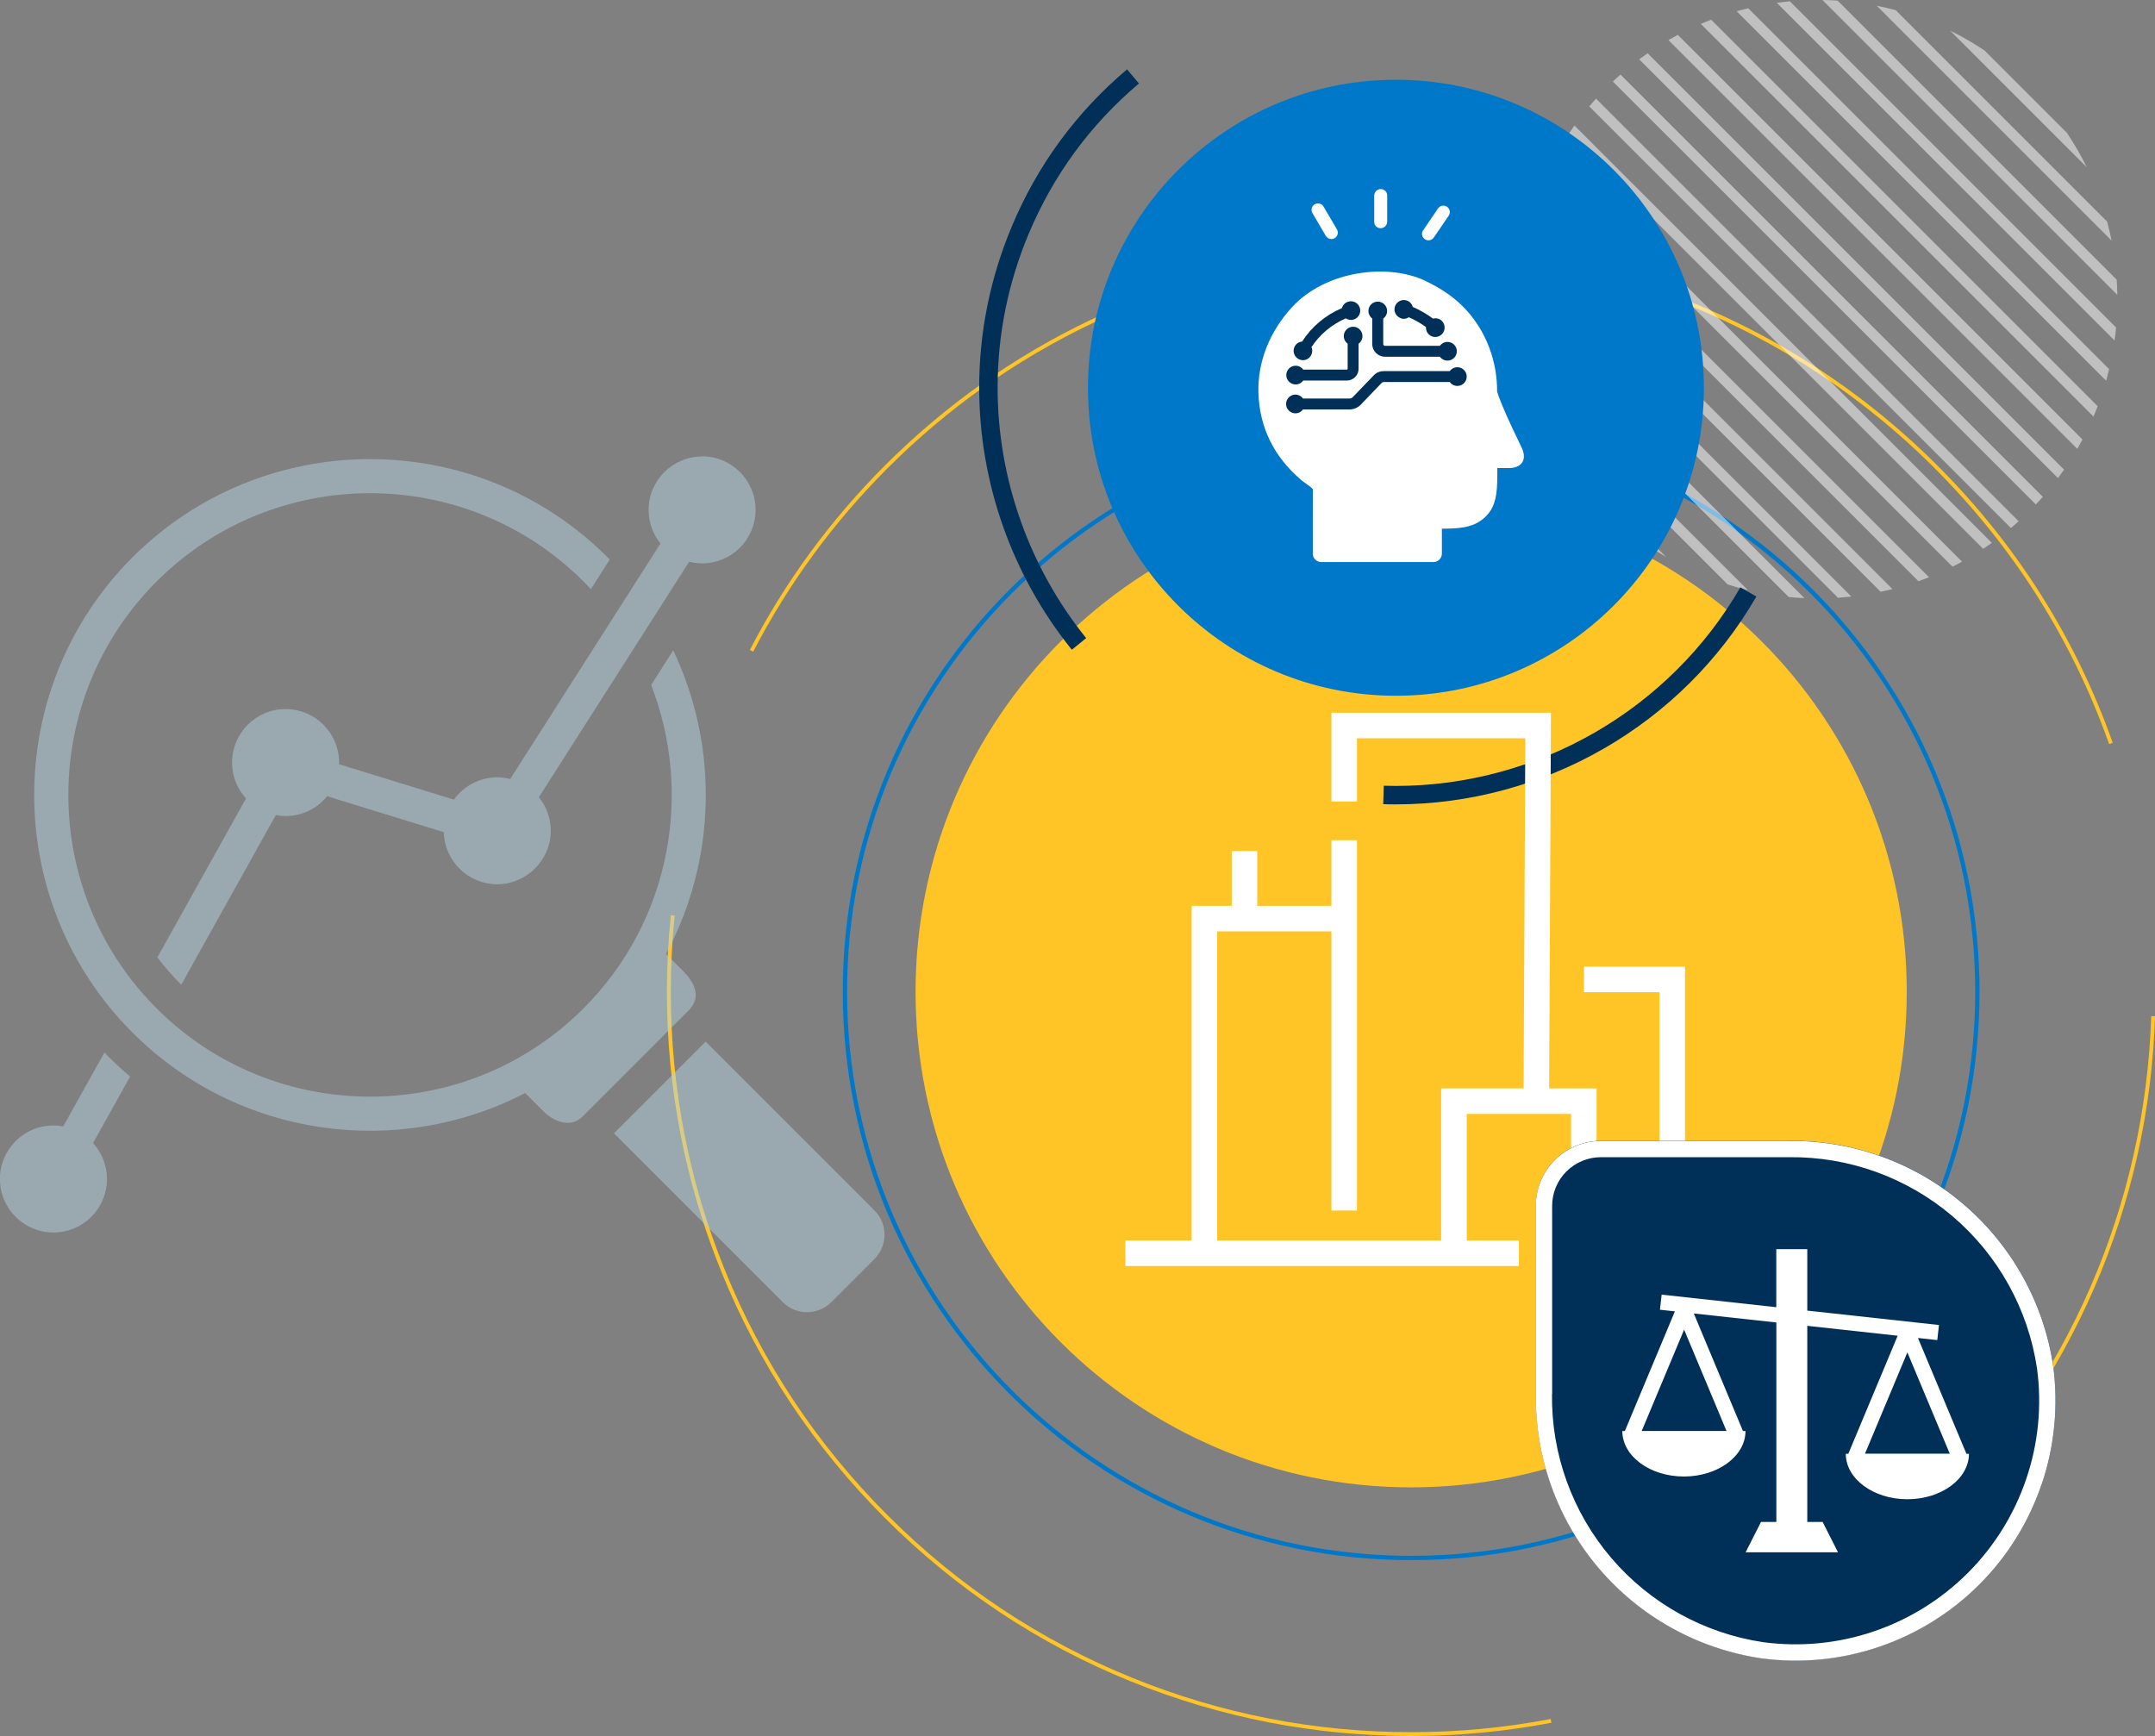 <?xml version="1.0" encoding="UTF-8"?>
<svg xmlns="http://www.w3.org/2000/svg" xmlns:xlink="http://www.w3.org/1999/xlink" viewBox="0 0 315.64 254.28">
  <rect x="0" y="0" width="315.64" height="254.28" fill="#808080" stroke="none"/>
  <defs>
    <style>
      .cls-1, .cls-2 {
        fill: none;
      }

      .cls-3 {
        clip-path: url(#clippath);
      }

      .cls-4 {
        fill: #003057;
      }

      .cls-5 {
        fill: #0078c9;
      }

      .cls-6, .cls-7 {
        fill: #fff;
      }

      .cls-8 {
        fill: #ffc425;
      }

      .cls-9 {
        fill: #b4d1df;
      }

      .cls-2 {
        stroke: #fff;
        stroke-miterlimit: 10;
        stroke-width: 3.74px;
      }

      .cls-10 {
        opacity: .5;
      }

      .cls-7 {
        fill-rule: evenodd;
      }
    </style>
    <clipPath id="clippath">
      <rect class="cls-1" x="224.96" y="167.11" width="76.1" height="76.1"/>
    </clipPath>
  </defs>
  <g id="Layer_1" data-name="Layer 1">
    <path class="cls-8" d="M165.67,246.3c-13.52-5.48-25.65-13.54-36.06-23.95-10.41-10.41-18.47-22.54-23.95-36.06-5.3-13.06-7.98-26.86-7.98-41.02,0-3.73,.19-7.51,.58-11.22l.56,.06c-.38,3.69-.57,7.45-.57,11.16,0,14.09,2.67,27.82,7.94,40.81,5.46,13.45,13.47,25.53,23.83,35.88,10.35,10.35,22.42,18.37,35.88,23.82,12.99,5.27,26.72,7.94,40.81,7.94,6.84,0,13.71-.65,20.42-1.93l.1,.55c-6.74,1.29-13.65,1.94-20.52,1.94-14.16,0-27.96-2.69-41.02-7.98Zm98.94-9.31c6.75-4.27,13.06-9.33,18.77-15.03,19.55-19.55,30.81-45.52,31.71-73.13l.56,.02c-.9,27.75-12.22,53.86-31.87,73.51-5.73,5.73-12.08,10.81-18.86,15.11l-.3-.47Zm18.77-168.4c-13.67-13.67-30.73-23.45-49.33-28.28l.14-.54c18.7,4.86,35.85,14.69,49.59,28.43,11.6,11.6,20.23,25.25,25.67,40.6l-.53,.19c-5.41-15.26-14-28.85-25.54-40.39Zm-173.55,26.61c5.14-9.94,11.8-19.03,19.78-27.01,8.8-8.8,18.9-15.96,30.02-21.28,10.75-5.14,22.23-8.47,34.11-9.88l.07,.55c-11.83,1.41-23.24,4.71-33.94,9.83-11.07,5.29-21.11,12.42-29.87,21.17-7.95,7.95-14.57,16.99-19.68,26.88l-.5-.26Z"/>
    <path class="cls-5" d="M123.44,145.27c0,45.98,37.27,83.25,83.25,83.25s83.25-37.27,83.25-83.25c0-45.98-37.27-83.26-83.25-83.26s-83.25,37.27-83.25,83.26Zm.63,0c0-22.82,9.25-43.48,24.2-58.43,14.95-14.95,35.61-24.2,58.42-24.2s43.47,9.25,58.42,24.2c14.95,14.95,24.2,35.61,24.2,58.43s-9.25,43.47-24.2,58.42c-14.95,14.95-35.61,24.2-58.42,24.2s-43.47-9.25-58.42-24.2c-14.95-14.95-24.2-35.61-24.2-58.42Z"/>
    <path class="cls-8" d="M206.69,72.68c40.09,0,72.59,32.5,72.59,72.59s-32.5,72.59-72.59,72.59-72.59-32.5-72.59-72.59,32.5-72.59,72.59-72.59Z"/>
    <g class="cls-10">
      <path class="cls-6" d="M256.06,1.21l52.86,52.86c-.14,.57-.28,1.13-.44,1.69L254.37,1.65c.56-.16,1.12-.3,1.69-.44Z"/>
      <path class="cls-6" d="M237.35,10.92l61.86,61.85c-.33,.38-.67,.75-1.02,1.12L236.23,11.94c.37-.35,.74-.68,1.12-1.02Z"/>
      <path class="cls-6" d="M250.63,2.89l56.61,56.61c-.19,.51-.4,1.02-.61,1.52L249.11,3.5c.5-.21,1.01-.42,1.52-.61Z"/>
      <path class="cls-6" d="M241.33,7.8l60.99,60.99c-.29,.42-.59,.83-.89,1.24L240.09,8.69c.41-.3,.82-.6,1.24-.89Z"/>
      <path class="cls-6" d="M245.75,5.11l59.27,59.27c-.25,.46-.5,.92-.76,1.37L244.37,5.87c.45-.26,.91-.51,1.37-.76Z"/>
      <path class="cls-6" d="M277.66,1.49l30.97,30.97c.25,.92,.46,1.84,.65,2.78L274.88,.84c.94,.19,1.86,.4,2.78,.65Z"/>
      <path class="cls-6" d="M290.69,7.41l12.05,12.05c1.07,1.6,2.05,3.29,2.91,5.04l-20.01-20.01c1.75,.86,3.44,1.84,5.05,2.92Z"/>
      <path class="cls-6" d="M261,.32c.38-.05,.77-.09,1.16-.13l47.78,47.78c-.06,.64-.14,1.28-.22,1.91L260.25,.42c.25-.03,.5-.07,.75-.1Z"/>
      <path class="cls-6" d="M269.15,.09l40.88,40.88c.05,.74,.08,1.48,.09,2.22L266.93,0c.74,0,1.48,.04,2.22,.09Z"/>
      <path class="cls-6" d="M253.05,85.61l-28.53-28.53c-.31-.97-.58-1.95-.82-2.95l32.31,32.31c-1-.24-1.98-.52-2.96-.83Z"/>
      <path class="cls-6" d="M228.52,66.06l15.52,15.53c-6.36-3.75-11.73-9.08-15.52-15.53Z"/>
      <path class="cls-6" d="M222.74,38.95l48.43,48.43c-.65,.07-1.31,.13-1.96,.18l-46.64-46.64c.04-.66,.1-1.31,.17-1.96Z"/>
      <path class="cls-6" d="M264.29,87.61c-.77-.03-1.53-.09-2.3-.16l-39.3-39.31c-.08-.77-.14-1.54-.17-2.3l41.77,41.77Z"/>
      <path class="cls-6" d="M223.84,32.94l53.34,53.34c-.57,.15-1.15,.28-1.73,.4l-52.02-52.02c.12-.58,.26-1.16,.41-1.73Z"/>
      <path class="cls-6" d="M227.87,22.76l59.51,59.51c-.46,.25-.93,.5-1.4,.73l-58.84-58.84c.23-.47,.48-.94,.73-1.4Z"/>
      <path class="cls-6" d="M230.61,18.39l61.13,61.13c-.42,.3-.84,.59-1.27,.87l-60.73-60.73c.28-.43,.57-.85,.87-1.27Z"/>
      <path class="cls-6" d="M225.58,27.59l56.96,56.96c-.51,.2-1.03,.4-1.55,.58l-55.99-55.99c.18-.52,.38-1.04,.58-1.55Z"/>
      <path class="cls-6" d="M233.77,14.45l61.9,61.9c-.37,.34-.75,.67-1.14,.99L232.78,15.59c.32-.39,.65-.77,.99-1.14Z"/>
    </g>
    <path class="cls-5" d="M204.46,11.68c24.91,0,45.11,20.2,45.11,45.12s-20.19,45.11-45.11,45.11-45.11-20.2-45.11-45.11,20.2-45.12,45.11-45.12Z"/>
    <path class="cls-4" d="M148.16,33.25c3.78-9.05,9.48-16.81,16.92-23.09l1.74,2.07c-7.11,6-12.55,13.42-16.17,22.07-3.01,7.19-4.53,14.75-4.53,22.48,0,13.29,4.61,26.32,12.97,36.69l-2.1,1.7c-8.75-10.85-13.57-24.48-13.57-38.39,0-8.09,1.6-16,4.74-23.52Z"/>
    <path class="cls-4" d="M204.43,115.12c20.77,0,40.12-11.15,50.48-29.09l2.34,1.35c-10.85,18.78-31.09,30.44-52.83,30.44-.61,0-1.22,0-1.82-.03l.08-2.7c.57,.02,1.16,.03,1.74,.03Z"/>
    <g>
      <path class="cls-6" d="M192.29,81.09c0-3.01-.02-6.22,0-9.44-.1-.14-.42-.41-.97-.79-.25-.18-.49-.35-.71-.53-4.01-3.41-6.13-7.71-6.29-12.77-.14-4.47,1.59-8.91,4.86-12.5h0c5.02-5.5,14.13-6.49,19.5-3.96,2.59,1.22,4.6,2.65,6.15,4.38,2.89,3.22,4.47,7.44,4.45,11.89,.09,.43,1.02,2.78,2.19,5.25,0,0,.94,1.97,1.4,2.93,.41,.86,.44,1.63,.1,2.17-.34,.54-1.04,.84-1.98,.84-.34,0-1.16,0-1.16,0h-.52s0,1.23,0,1.23c-.02,2.44-.18,4.58-1.96,6.11-1.72,1.48-3.81,1.51-6.02,1.54h-.14s0,.9,0,.9c0,.54,0,2.09,0,2.75,0,.69-.57,1.24-1.25,1.24h-16.41c-.69,0-1.25-.56-1.25-1.25Z"/>
      <g>
        <path class="cls-4" d="M190.25,52.62c.19,.09,.39,.14,.59,.14,.15,0,.3-.03,.45-.08,.35-.12,.62-.37,.78-.7,.17-.36,.18-.77,.02-1.14,1.23-1.87,2.97-3.32,5.03-4.21,.33,.22,.74,.29,1.12,.18,.35-.1,.64-.33,.82-.65,.18-.32,.22-.69,.12-1.04-.1-.35-.33-.64-.65-.82-.32-.18-.69-.22-1.04-.12-.46,.13-.82,.49-.94,.95-2.4,1.02-4.42,2.71-5.84,4.9-.48,.05-.9,.33-1.1,.76-.33,.68-.04,1.5,.64,1.83Z"/>
        <path class="cls-4" d="M205.23,46.65c.38,.11,.79,.04,1.12-.18,.89,.39,1.74,.87,2.51,1.44-.02,.4,.12,.78,.4,1.06,.27,.26,.61,.39,.96,.39s.71-.14,.98-.41c.53-.54,.52-1.41-.01-1.94-.34-.34-.84-.47-1.3-.34-.91-.68-1.91-1.25-2.96-1.71-.13-.46-.48-.83-.94-.96-.73-.21-1.48,.22-1.69,.94-.21,.73,.22,1.48,.94,1.69Z"/>
        <path class="cls-4" d="M213.45,53.79c-.44,0-.85,.21-1.11,.57h-9.69c-.54,0-1.06,.22-1.43,.61l-3.09,3.21c-.12,.12-.28,.19-.45,.19h-6.83c-.26-.36-.67-.57-1.11-.57-.75,0-1.37,.61-1.37,1.37,0,.75,.61,1.37,1.37,1.37,.44,0,.85-.21,1.11-.57h6.83c.6,0,1.19-.25,1.61-.68l3.09-3.21c.07-.07,.17-.12,.28-.12h9.69c.26,.36,.67,.57,1.11,.57,.75,0,1.37-.61,1.37-1.37,0-.75-.61-1.37-1.37-1.37Z"/>
        <path class="cls-4" d="M200.99,46.66v3.73c0,1.02,.83,1.86,1.86,1.86h8.05c.26,.36,.67,.57,1.11,.57,.75,0,1.37-.61,1.37-1.37,0-.75-.61-1.37-1.37-1.37-.44,0-.85,.21-1.11,.57h-8.05c-.14,0-.25-.11-.25-.26v-3.73c.36-.26,.57-.67,.57-1.11,0-.75-.61-1.37-1.37-1.37-.75,0-1.37,.61-1.37,1.37,0,.44,.21,.85,.57,1.11Z"/>
        <path class="cls-4" d="M189.77,56.31c.44,0,.85-.21,1.11-.57h6.38c.96,0,1.73-.78,1.73-1.73v-3.67c.36-.26,.57-.67,.57-1.11,0-.75-.61-1.37-1.37-1.37-.75,0-1.37,.61-1.37,1.37,0,.44,.21,.85,.57,1.11v3.67c0,.07-.06,.13-.13,.13h-6.38c-.26-.36-.66-.57-1.11-.57-.75,0-1.37,.61-1.37,1.37,0,.75,.61,1.37,1.37,1.37Z"/>
      </g>
      <g>
        <path class="cls-6" d="M195.39,34.75c-.12,.07-.26,.11-.4,.11,0,0-.02,0-.03,0-.27,0-.51-.15-.65-.39l-1.96-3.34c-.22-.37-.09-.86,.28-1.07,.37-.22,.86-.09,1.08,.28l1.95,3.34c.22,.37,.09,.86-.28,1.07Z"/>
        <path class="cls-6" d="M194.97,35.01c-.32-.01-.62-.18-.78-.46l-1.96-3.34c-.26-.45-.11-1.03,.34-1.29,.45-.26,1.03-.11,1.29,.34l1.96,3.34c.26,.45,.11,1.02-.34,1.29-.14,.08-.31,.13-.48,.13-.01,0-.02,0-.03,0Zm-2.24-4.82c-.3,.18-.4,.56-.22,.86l1.96,3.34c.11,.19,.31,.3,.52,.31h.02c.11,0,.22-.03,.32-.09h0c.3-.18,.4-.56,.22-.86l-1.95-3.34c-.12-.2-.33-.31-.54-.31-.11,0-.22,.03-.32,.09Z"/>
      </g>
      <g>
        <path class="cls-6" d="M209.89,34.71c-.15,.22-.39,.34-.65,.34,0,0-.02,0-.03,0h0c-.15,0-.29-.05-.41-.14-.17-.12-.29-.3-.33-.5-.04-.21,0-.41,.12-.59l2.18-3.2c.24-.36,.73-.45,1.09-.21,.36,.24,.45,.73,.21,1.09l-2.18,3.2Z"/>
        <path class="cls-6" d="M209.2,35.2c-.18,0-.35-.06-.5-.16-.21-.14-.35-.36-.4-.6-.05-.25,0-.5,.15-.71l2.18-3.2c.29-.43,.88-.54,1.31-.25,.43,.29,.54,.88,.25,1.31l-2.18,3.2h0c-.18,.26-.47,.41-.78,.41-.01,0-.02,0-.03,0Zm2.73-3.78c.19-.29,.12-.68-.17-.87-.29-.2-.68-.12-.87,.17l-2.18,3.2c-.09,.14-.13,.31-.1,.47,.03,.17,.12,.31,.26,.4,.1,.07,.21,.1,.33,.11h.02c.21,0,.4-.1,.52-.27l2.18-3.2Z"/>
      </g>
      <g>
        <path class="cls-6" d="M202.64,33.18c-.12,.08-.27,.12-.42,.12-.21,0-.41-.08-.55-.23-.15-.15-.23-.35-.23-.56v-3.87c.02-.43,.37-.78,.8-.78h0c.43,0,.78,.36,.78,.79v3.87c-.02,.27-.15,.52-.38,.66Z"/>
        <path class="cls-6" d="M201.55,33.17c-.18-.18-.27-.42-.27-.67v-3.87c.02-.52,.44-.94,.96-.94,.52,0,.94,.43,.94,.94v3.87c-.02,.33-.18,.62-.46,.79h0c-.15,.09-.32,.14-.5,.14-.25,0-.49-.1-.67-.28Zm.05-4.53v3.87c-.01,.17,.05,.33,.17,.45,.12,.12,.28,.19,.44,.19,.12,0,.24-.03,.34-.1h0c.18-.12,.29-.31,.3-.53v-3.87c.01-.35-.27-.63-.62-.63-.35,0-.63,.28-.63,.63Z"/>
      </g>
    </g>
    <g>
      <line class="cls-2" x1="196.88" y1="177.31" x2="196.88" y2="123.07"/>
      <polyline class="cls-2" points="196.88 117.4 196.88 106.27 225.29 106.27 225.02 161.29"/>
      <polyline class="cls-2" points="232 143.46 244.93 143.46 244.93 183.57"/>
      <polyline class="cls-2" points="176.41 183.57 176.41 134.55 196.88 134.55"/>
      <polyline class="cls-2" points="231.98 183.57 231.98 161.29 212.96 161.29 212.96 183.57"/>
      <line class="cls-2" x1="182.28" y1="134.55" x2="182.28" y2="124.65"/>
      <line class="cls-2" x1="227.19" y1="183.57" x2="256.21" y2="183.57"/>
      <line class="cls-2" x1="164.83" y1="183.57" x2="222.47" y2="183.57"/>
    </g>
  </g>
  <g id="Text">
    <g class="cls-3">
      <g>
        <path class="cls-4" d="M300.73,200.11c.78,5.8,.21,11.7-1.67,17.24-1.87,5.54-5,10.58-9.14,14.72-4.14,4.14-9.17,7.26-14.72,9.14-5.54,1.87-11.44,2.44-17.24,1.67-9.25-1.37-17.69-6.05-23.76-13.17-6.07-7.12-9.35-16.19-9.24-25.54v-27.55c0-2.52,1-4.94,2.79-6.73,1.78-1.78,4.2-2.79,6.73-2.79h27.55c9.35-.11,18.42,3.18,25.54,9.24,7.12,6.07,11.79,14.51,13.17,23.76Z"/>
        <path class="cls-7" d="M260.2,182.97h4.51v9l19.29,2.11-.25,2.21-2.83-.31,7.1,16.96h.37c0,3.67-4.04,6.66-9.02,6.66s-9.02-2.99-9.02-6.66h.37l7.23-17.29-13.24-1.45v28.73h2.25l2.25,4.44h-13.53l2.25-4.44h2.25v-29.22l-12.09-1.32,7.2,17.22h.37c0,3.67-4.04,6.66-9.02,6.66s-9.02-2.99-9.02-6.66h.37l7.33-17.53-2.19-.24,.25-2.21,16.79,1.84v-8.5Zm19.17,15.12l6.21,14.84h-12.42l6.21-14.84Zm-26.49,11.51l-6.21-14.84-6.21,14.84h12.42Z"/>
        <path class="cls-7" d="M299.06,217.36c1.87-5.54,2.44-11.44,1.67-17.24-1.37-9.25-6.05-17.69-13.17-23.76-7.12-6.07-16.19-9.35-25.54-9.24h-27.55c-2.52,0-4.94,1-6.73,2.79-1.78,1.78-2.79,4.2-2.79,6.73v27.55c-.11,9.35,3.18,18.42,9.24,25.54,6.07,7.12,14.51,11.79,23.76,13.17,5.8,.78,11.7,.21,17.24-1.67,5.54-1.87,10.58-5,14.72-9.14,4.14-4.14,7.26-9.17,9.14-14.72Zm-71.72-13.16h0v-27.57c0-1.89,.75-3.71,2.09-5.04s3.15-2.09,5.04-2.09h27.57c8.78-.1,17.29,2.98,23.97,8.67,6.67,5.69,11.06,13.6,12.35,22.28,.73,5.43,.19,10.96-1.57,16.15-1.76,5.2-4.69,9.92-8.57,13.8-3.88,3.88-8.6,6.81-13.8,8.57-5.19,1.76-10.72,2.29-16.15,1.57-8.67-1.29-16.59-5.68-22.28-12.35-5.69-6.68-8.78-15.19-8.67-23.97Z"/>
      </g>
    </g>
    <g class="cls-10">
      <path class="cls-9" d="M89.92,166l24.75,24.75c1.94,1.94,5.13,1.94,7.07,0l6.36-6.36c1.94-1.94,1.94-5.13,0-7.07l-24.75-24.75-13.43,13.43Z"/>
      <path class="cls-9" d="M98.62,95.24l-3.25,5.09c6.17,15.86,2.88,34.58-9.9,47.37-17.24,17.24-45.29,17.24-62.53,0-17.24-17.24-17.24-45.29,0-62.53,17.24-17.24,45.29-17.24,62.53,0,.37,.37,.72,.75,1.07,1.13l2.77-4.34c-.1-.11-.2-.21-.31-.32-19.19-19.19-50.41-19.19-69.6,0-19.19,19.19-19.19,50.41,0,69.6,15.54,15.54,38.98,18.49,57.52,8.86l2.7,2.7c1.43,1.43,3.93,2.51,5.68,.76l15.58-15.58c2.01-2.01,.67-4.25-.76-5.68l-2.57-2.57c7.4-13.8,7.75-30.4,1.06-44.47Z"/>
      <g>
        <path class="cls-9" d="M102.84,66.86c-4.33,0-7.84,3.51-7.84,7.84,0,1.86,.65,3.57,1.74,4.91l-22.01,34.49c-.6-.15-1.23-.24-1.89-.24-2.62,0-4.93,1.29-6.36,3.26l-16.56-5.1c-.09-.03-.17-.04-.26-.05,0-.09,.01-.18,.01-.27,0-4.33-3.51-7.84-7.84-7.84s-7.84,3.51-7.84,7.84c0,2.03,.78,3.87,2.04,5.26l-12.98,23.28c1.04,1.36,2.17,2.67,3.41,3.91,.03,.03,.06,.05,.09,.08l13.85-24.84c.46,.09,.94,.14,1.43,.14,2.48,0,4.69-1.15,6.12-2.95,.15,.09,.32,.16,.49,.21l16.56,5.1c.11,4.23,3.57,7.63,7.83,7.63s7.84-3.51,7.84-7.84c0-1.86-.65-3.57-1.74-4.91l22.01-34.49c.6,.15,1.23,.24,1.89,.24,4.33,0,7.84-3.51,7.84-7.84s-3.51-7.84-7.84-7.84Z"/>
        <path class="cls-9" d="M15.87,154.76c-.19-.19-.38-.4-.57-.6l-6.04,10.83c-.46-.09-.94-.14-1.43-.14-4.33,0-7.84,3.51-7.84,7.84s3.51,7.84,7.84,7.84,7.84-3.51,7.84-7.84c0-2.03-.78-3.87-2.04-5.26l5.43-9.74c-1.09-.93-2.16-1.9-3.19-2.93Z"/>
      </g>
    </g>
  </g>
</svg>
